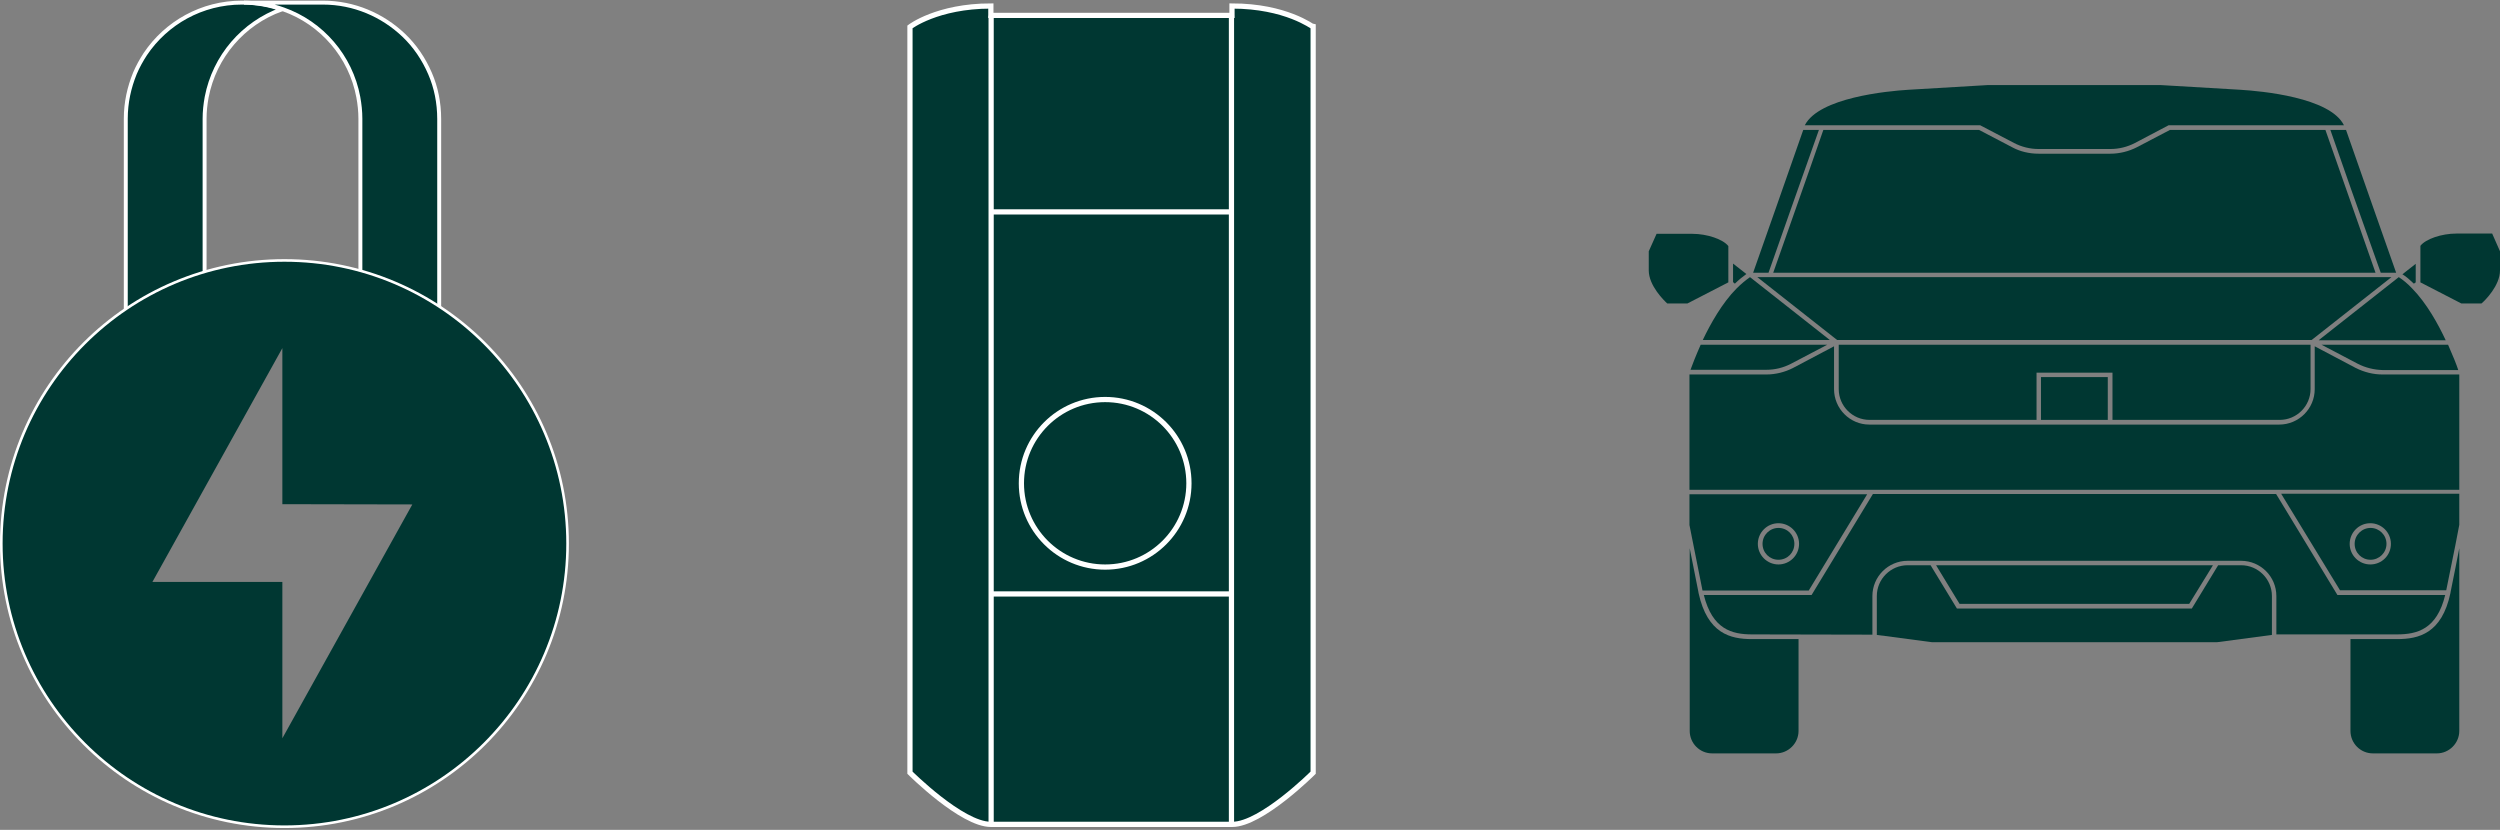 <svg width="958" height="318" viewBox="0 0 958 318" fill="none" xmlns="http://www.w3.org/2000/svg">
<rect x="0" y="0" width="958" height="318" fill="#808080" stroke="none"/>
<g clip-path="url(#clip0_1892_22517)">
<path d="M414.399 316H379.699C368.499 316 348.699 296.2 348.699 296.2V10.3C348.699 10.3 358.999 2.3 379.699 2.3V5.9H472.099V2.3C492.699 2.3 503.099 10.3 503.099 10.3V296.1C503.099 296.1 483.299 315.9 472.099 315.9H436.399H414.399V316Z" fill="#003732"/>
<path d="M472.099 2.3V5.9H379.699V2.3C359.099 2.3 348.699 10.3 348.699 10.3V296.1C348.699 296.1 368.499 315.9 379.699 315.9H415.299H436.599H472.199C483.399 315.9 503.199 296.1 503.199 296.1V10.3C502.999 10.3 492.699 2.3 472.099 2.3Z" stroke="white" stroke-width="2" stroke-miterlimit="10"/>
<path d="M471.898 5.899V315.999" stroke="white" stroke-width="2" stroke-miterlimit="10"/>
<path d="M379.801 6V316" stroke="white" stroke-width="2" stroke-miterlimit="10"/>
<path d="M379.801 81.2H472.001" stroke="white" stroke-width="2" stroke-miterlimit="10"/>
<path d="M472.001 227.6H441.101H410.101H379.801" stroke="white" stroke-width="2" stroke-miterlimit="10"/>
<path d="M423.498 217.3C441.227 217.3 455.598 202.928 455.598 185.2C455.598 167.471 441.227 153.1 423.498 153.1C405.77 153.1 391.398 167.471 391.398 185.2C391.398 202.928 405.77 217.3 423.498 217.3Z" stroke="white" stroke-width="2" stroke-miterlimit="10"/>
<path d="M662.301 108.2L646.601 116.3H638.901C637.701 115.2 631.801 109.5 631.801 103.6V96.3L634.801 89.6H648.501C654.201 89.6 660.301 91.7 662.301 94.3V108.2Z" fill="#003732"/>
<path d="M664.802 108.7L664.102 108.1V101L669.202 105C667.702 106.1 666.202 107.3 664.802 108.7Z" fill="#003732"/>
<path d="M671.3 244.9H689.2V280.1C689.2 284.8 685.3 288.7 680.6 288.7H656.1C651.3 288.7 647.5 284.8 647.5 280.1V210.1C648.4 214.5 649.5 220.2 650.8 226.7L650.9 227.3C654.3 242.8 663.1 244.9 671.3 244.9Z" fill="#003732"/>
<path d="M677.701 104.5H671.801C674.401 97.1 687.301 60.5 691.001 49.8H697.001C691.301 65.8 681.301 94.2 677.701 104.5Z" fill="#003732"/>
<path d="M651.701 132.1H700.201L686.301 139.4C683.401 140.9 680.201 141.7 676.901 141.7H647.801C648.401 140 649.801 136.4 651.701 132.1Z" fill="#003732"/>
<path d="M665.5 110.499C667.2 108.799 668.9 107.399 670.6 106.199L701.2 130.299H652.5C655.4 124.199 659.9 116.099 665.5 110.499Z" fill="#003732"/>
<path d="M687.602 208.4C687.602 211.8 684.902 214.5 681.502 214.5C678.102 214.5 675.402 211.8 675.402 208.4C675.402 205 678.202 202.3 681.502 202.3C684.902 202.3 687.602 205 687.602 208.4Z" fill="#003732"/>
<path d="M647.402 189.3V197.8V201.2C647.802 203 649.702 213 652.402 226.3H693.102L715.502 189.4H647.402V189.3ZM681.502 216.3C677.202 216.3 673.602 212.8 673.602 208.4C673.602 204.1 677.102 200.5 681.502 200.5C685.802 200.5 689.402 204 689.402 208.4C689.402 212.8 685.802 216.3 681.502 216.3Z" fill="#003732"/>
<path d="M807.702 144.5H782.102V160.9H807.702V144.5Z" fill="#003732"/>
<path d="M750.902 231.4L741.902 216.6H848.002L838.902 231.4H750.902Z" fill="#003732"/>
<path d="M870.599 228.4V243.3L849.499 246.1H740.399L719.199 243.3V228.4C719.199 221.9 724.499 216.6 730.999 216.6H739.799L749.899 233.2H839.899L849.999 216.6H858.799C865.299 216.6 870.599 221.9 870.599 228.4Z" fill="#003732"/>
<path d="M809.502 160.9V142.8H780.402V160.9H716.402C709.902 160.9 704.602 155.6 704.602 149.1V132.1H885.402V149.1C885.402 155.6 880.102 160.9 873.602 160.9H809.502Z" fill="#003732"/>
<path d="M758.802 48H691.602C697.002 37.4 723.202 34.9 731.302 34.4C745.902 33.5 761.702 32.6 761.702 32.6H828.002C828.002 32.6 843.802 33.5 858.502 34.4C866.602 34.9 892.902 37.3 898.202 48H831.002L818.102 54.8C815.202 56.3 812.002 57.1 808.702 57.1H781.202C777.902 57.1 774.702 56.3 771.802 54.8L758.802 48Z" fill="#003732"/>
<path d="M891.1 49.8C894.9 60.7 901.5 79.5 910.3 104.5H679.5C683.3 93.6 693.3 65.5 698.7 49.8H758.4L771 56.4C774.1 58.1 777.7 58.9 781.2 58.9H808.7C812.2 58.9 815.8 58 818.9 56.4L831.5 49.8H891.1Z" fill="#003732"/>
<path d="M885.802 130.299H704.002L673.402 106.199H916.402L885.802 130.299Z" fill="#003732"/>
<path d="M893 49.8H899C902.7 60.5 915.6 97.1 918.2 104.5H912.3C903.4 79.6 896.8 60.8 893 49.8Z" fill="#003732"/>
<path d="M925.002 108.7C923.502 107.3 922.102 106 920.602 105.1L925.702 101.1V108.2L925.002 108.7Z" fill="#003732"/>
<path d="M872.302 243.1V228.4C872.302 220.9 866.202 214.9 858.802 214.9H731.002C723.502 214.9 717.502 221 717.502 228.4V243.2L671.402 243.1C663.702 243.1 656.202 241.2 652.902 228H694.202L717.702 189.3H872.202L895.702 228H937.002C933.802 241.2 926.202 243.1 918.502 243.1H872.302Z" fill="#003732"/>
<path d="M888.602 130.299L919.202 106.199C920.902 107.299 922.602 108.699 924.302 110.499C929.902 116.199 934.302 124.199 937.202 130.399H888.602V130.299Z" fill="#003732"/>
<path d="M903.502 139.4L889.602 132.1H938.102C940.002 136.4 941.402 139.9 942.002 141.8H912.902C909.702 141.7 906.402 140.9 903.502 139.4Z" fill="#003732"/>
<path d="M939.099 226.7C940.399 220.1 941.599 214.4 942.399 210.1V280.1C942.399 284.8 938.499 288.7 933.799 288.7H909.299C904.499 288.7 900.699 284.8 900.699 280.1V244.9H918.599C926.799 244.9 935.699 242.8 938.999 227.3L939.099 226.7Z" fill="#003732"/>
<path d="M912.902 143.499H942.402V187.699H647.402V143.499H676.902C680.402 143.499 684.002 142.599 687.102 140.999L702.802 132.699V149.099C702.802 156.599 708.902 162.699 716.302 162.699H873.402C880.902 162.699 887.002 156.599 887.002 149.099V132.699L902.702 140.999C905.902 142.599 909.402 143.499 912.902 143.499Z" fill="#003732"/>
<path d="M914.501 208.4C914.501 211.8 911.701 214.5 908.401 214.5C905.001 214.5 902.301 211.8 902.301 208.4C902.301 205 905.101 202.3 908.401 202.3C911.701 202.3 914.501 205 914.501 208.4Z" fill="#003732"/>
<path d="M874.199 189.299L896.699 226.199H937.399C940.199 212.499 942.199 202.499 942.399 201.099V197.699V189.199H874.199V189.299ZM908.299 216.299C903.999 216.299 900.399 212.799 900.399 208.399C900.399 204.099 903.899 200.499 908.299 200.499C912.599 200.499 916.199 203.999 916.199 208.399C916.199 212.799 912.699 216.299 908.299 216.299Z" fill="#003732"/>
<path d="M958 96.3V103.6C958 109.5 952.2 115.2 950.9 116.3H943.2L927.5 108.2V94.2C929.5 91.6 935.6 89.5 941.3 89.5H955L958 96.3Z" fill="#003732"/>
<path d="M107.899 3.6C93.199 8.9 82.199 21.6 79.199 37.2C78.699 39.9 78.399 42.7 78.399 45.5V132.4H48.199V46.3C48.199 46 48.199 45.8 48.199 45.5C48.199 39.3 49.499 33.5 51.699 28.1C52.799 25.5 54.199 23 55.699 20.7C63.699 8.8 77.299 1 92.699 1C98.099 1 103.199 1.9 107.899 3.6Z" fill="#003732"/>
<path d="M107.899 3.6C93.199 8.9 82.199 21.6 79.199 37.2C78.699 39.9 78.399 42.7 78.399 45.5V132.4H48.199V46.3C48.199 46 48.199 45.8 48.199 45.5C48.199 39.3 49.499 33.5 51.699 28.1C52.799 25.5 54.199 23 55.699 20.7C63.699 8.8 77.299 1 92.699 1C98.099 1 103.199 1.9 107.899 3.6Z" stroke="white" stroke-width="1.51" stroke-miterlimit="10"/>
<path d="M168.3 46.3V132.4H138.1V45.5C138.1 42.7 137.8 39.9 137.3 37.2C134.4 21.6 123.3 8.8 108.6 3.6C103.9 1.9 98.8 1 93.5 1H123.7C135.7 1 146.6 5.8 154.7 13.5C159 17.6 162.4 22.6 164.8 28.2C167.1 33.5 168.3 39.4 168.3 45.6C168.3 45.8 168.3 46 168.3 46.3Z" fill="#003732"/>
<path d="M168.3 46.3V132.4H138.1V45.5C138.1 42.7 137.8 39.9 137.3 37.2C134.4 21.6 123.3 8.8 108.6 3.6C103.9 1.9 98.8 1 93.5 1H123.7C135.7 1 146.6 5.8 154.7 13.5C159 17.6 162.4 22.6 164.8 28.2C167.1 33.5 168.3 39.4 168.3 45.6C168.3 45.8 168.3 46 168.3 46.3Z" stroke="white" stroke-width="1.51" stroke-miterlimit="10"/>
<path d="M109 316.3C168.647 316.3 217 267.947 217 208.3C217 148.653 168.647 100.3 109 100.3C49.353 100.3 1 148.653 1 208.3C1 267.947 49.353 316.3 109 316.3Z" stroke="white" stroke-width="2" stroke-miterlimit="10"/>
<path d="M109 100.3C49.4 100.3 1 148.7 1 208.3C1 267.9 49.4 316.3 109 316.3C168.6 316.3 217 267.9 217 208.3C217 148.7 168.6 100.3 109 100.3ZM108.2 282.9V223H58.4L108.2 133.4V193.2L158 193.3L108.2 282.9Z" fill="#003732"/>
</g>
<defs>
<clipPath id="clip0_1892_22517">
<rect width="958" height="318" fill="white"/>
</clipPath>
</defs>
</svg>
